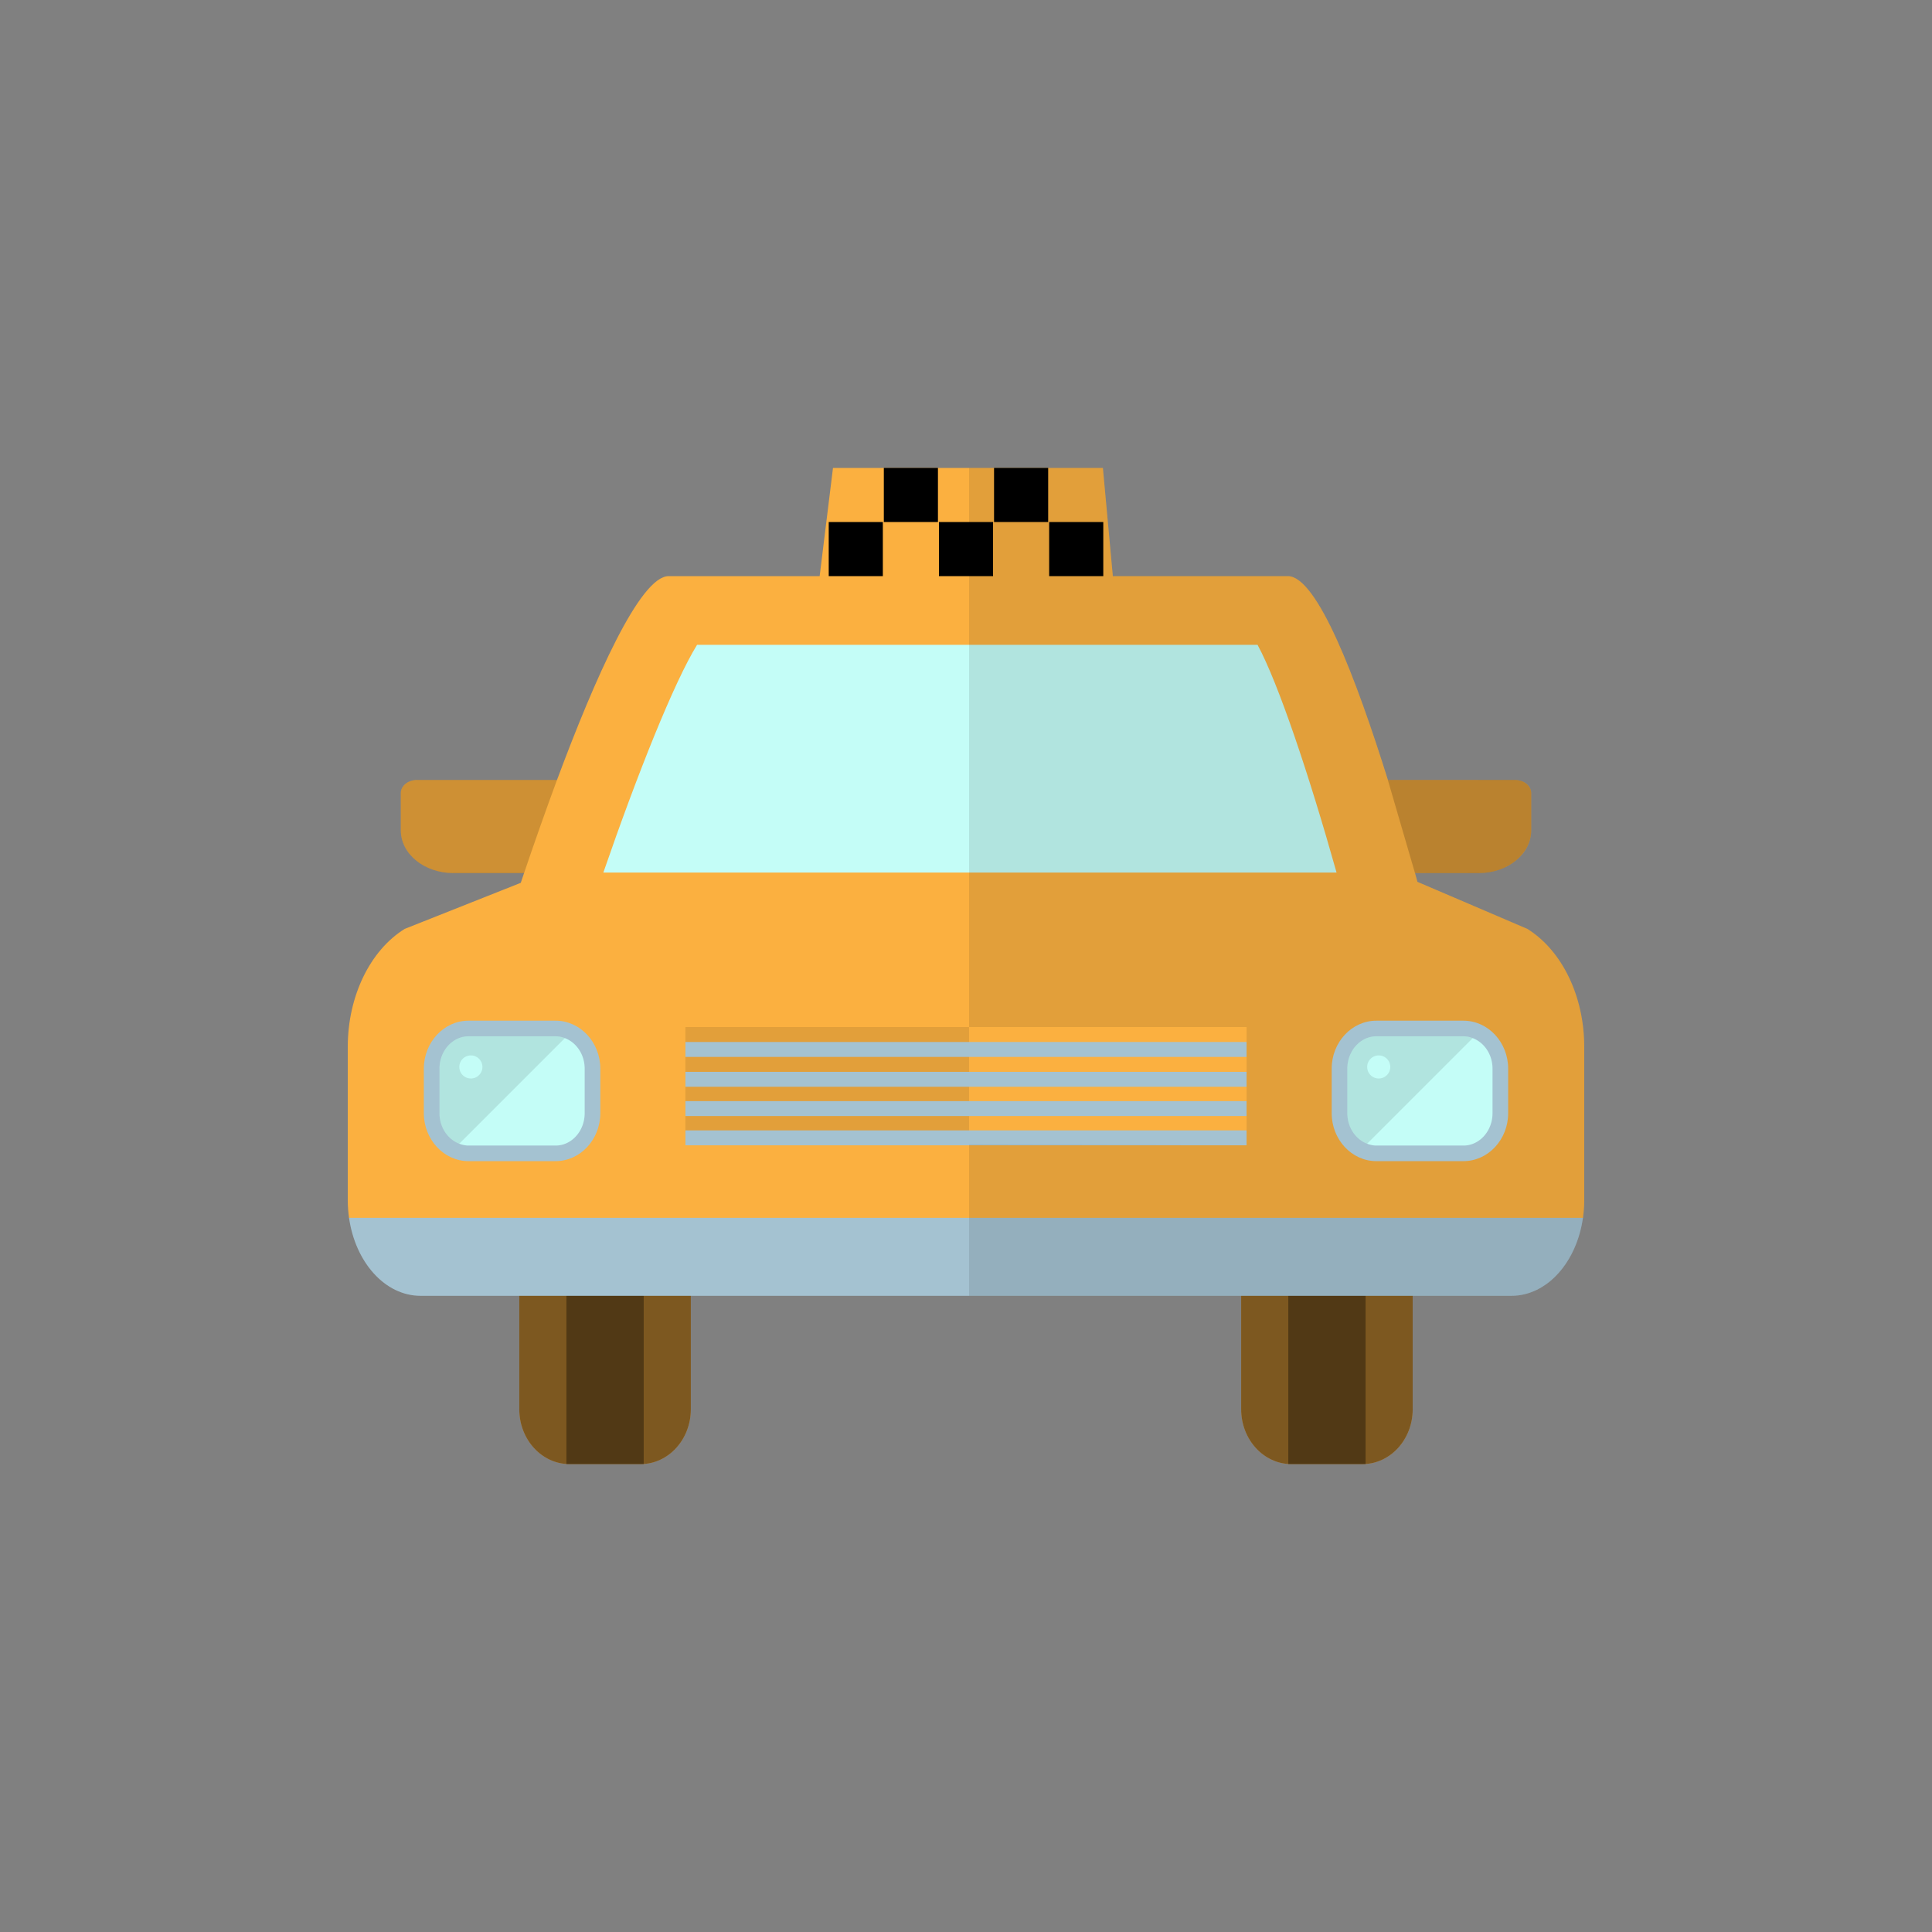 <svg data-bbox="36.001 48.437 128.001 103.126" viewBox="0 0 200 200" height="200" width="200" xmlns="http://www.w3.org/2000/svg" data-type="color">
    <rect x="0" y="0" width="200" height="200" fill="#808080" stroke="none"/>
    <g>
        <path d="M66.316 151.563h-7.359c-2.872 0-5.2-2.542-5.2-5.677v-25.318h17.757v25.318c0 3.134-2.327 5.677-5.198 5.677z" fill="#FBB040" data-color="1"/>
        <path d="M141.044 151.563h-7.359c-2.872 0-5.2-2.542-5.2-5.677v-25.318h17.757v25.318c.001 3.134-2.327 5.677-5.198 5.677z" fill="#FBB040" data-color="1"/>
        <g opacity=".5">
            <path d="M66.316 151.563h-7.359c-2.872 0-5.2-2.542-5.2-5.677v-25.318h17.757v25.318c0 3.134-2.327 5.677-5.198 5.677z"/>
            <path d="M141.044 151.563h-7.359c-2.872 0-5.2-2.542-5.2-5.677v-25.318h17.757v25.318c.001 3.134-2.327 5.677-5.198 5.677z"/>
        </g>
        <path opacity=".35" d="M66.636 131.146v20.417h-8v-20.417h8z"/>
        <path opacity=".35" d="M141.364 131.146v20.417h-8v-20.417h8z"/>
        <path d="M164 108.37v15.89c0 .62-.05 1.23-.13 1.81l-3.104 2.992-124.036-1.92-.599-1.072c-.08-.58-.13-1.19-.13-1.81v-15.89c0-5.22 2.29-9.97 5.89-12.21l12.02-4.77c.11-.33.22-.67.34-1.01h-7.34c-2.99 0-5.42-1.98-5.42-4.43v-3.84c0-.76.75-1.37 1.68-1.37h14.49c3.93-10.55 8.6-21.1 11.56-21.1h15.63l1.38-11.2h27.94l1.03 11.2h18.11c3.04 0 7.07 10.56 10.36 21.1h13.16c.93 0 1.68.61 1.68 1.37v3.84c0 2.45-2.42 4.43-5.42 4.43h-6.61c.09.31.17.61.25.91l11.38 4.87c3.599 2.24 5.889 6.99 5.889 12.21z" fill="#FBB040" data-color="1"/>
        <path d="M91.392 54.039v5.602H85.79v-5.602h5.602z"/>
        <path d="M97.096 48.437v5.602h-5.602v-5.602h5.602z"/>
        <path d="M102.801 54.039v5.602h-5.602v-5.602h5.602z"/>
        <path d="M108.507 48.437v5.602h-5.603v-5.602h5.603z"/>
        <path d="M114.211 54.039v5.602h-5.602v-5.602h5.602z"/>
        <path d="M100.316 126.07H36.132c.65 4.594 3.717 8.074 7.409 8.074H156.46c3.692 0 6.759-3.48 7.408-8.074h-63.552z" fill="#A4C2D1" data-color="2"/>
        <path opacity=".1" d="M100.316 118.502v-12.18H70.955v12.18h29.361z"/>
        <path fill="#A4C2D1" d="M129.045 110.957v1.545h-58.09v-1.545h58.09z" data-color="2"/>
        <path fill="#A4C2D1" d="M129.045 113.987v1.545h-58.09v-1.545h58.09z" data-color="2"/>
        <path fill="#A4C2D1" d="M129.045 117.017v1.545h-58.09v-1.545h58.09z" data-color="2"/>
        <path fill="#A4C2D1" d="M129.045 107.867v1.545h-58.09v-1.545h58.09z" data-color="2"/>
        <path d="M57.66 80.738c-1.23 3.33-2.4 6.66-3.41 9.65h-7.34c-2.99 0-5.42-1.99-5.42-4.44v-3.83c0-.76.75-1.38 1.68-1.38h14.49z" opacity=".18"/>
        <path d="M143.67 80.74l2.81 9.64 6.612.008c2.99 0 5.42-1.99 5.42-4.44v-3.83c0-.76-.75-1.38-1.68-1.38l-13.162.002z" opacity=".18"/>
        <path d="M130.183 66.752H72.16c-2.393 3.887-6.178 13.368-9.701 23.573h75.901c-2.837-10.085-6.003-19.539-8.177-23.573z" fill="#C4FDF7" data-color="3"/>
        <path d="M62.145 110.631v4.6c0 2.74-2.08 4.97-4.63 4.97h-9.02c-2.54 0-4.62-2.23-4.62-4.97v-4.6c0-2.74 2.08-4.97 4.62-4.97h9.02c2.55 0 4.63 2.23 4.63 4.97z" fill="#A4C2D1" data-color="2"/>
        <path d="M58.476 107.466a2.674 2.674 0 0 0-.956-.19H48.5c-1.656 0-3.005 1.505-3.005 3.356v4.599c0 1.475.863 2.717 2.05 3.166.302.114.62.191.955.191h9.02c1.658 0 3.006-1.506 3.006-3.357v-4.599c0-1.476-.863-2.718-2.05-3.166z" fill="#C4FDF7" data-color="3"/>
        <path d="M57.515 107.276h-9.02c-1.65 0-3 1.5-3 3.36v4.59c0 1.48.86 2.72 2.05 3.17l10.93-10.93c-.3-.11-.62-.19-.96-.19zm-8.77 4.37a1.195 1.195 0 0 1 0-2.39 1.195 1.195 0 1 1 0 2.39z" opacity=".1"/>
        <path d="M158.11 96.16l-11.383-4.867-.251-.913h6.618c2.992 0 5.418-1.985 5.418-4.434v-3.834c0-.761-.753-1.377-1.681-1.377h-13.174c-3.277-10.547-7.312-21.094-10.35-21.094h-18.105l-1.032-11.204h-13.852v57.884h28.729v12.24l-28.729-.06v15.645h56.144c3.692 0 6.759-3.48 7.408-8.074.084-.588.132-1.192.132-1.812v-15.889c-.002-5.218-2.294-9.972-5.892-12.211z" opacity=".1"/>
        <path d="M156.125 110.631v4.6c0 2.74-2.08 4.97-4.63 4.97h-9.02c-2.54 0-4.62-2.23-4.62-4.97v-4.6c0-2.74 2.08-4.97 4.62-4.97h9.02c2.55 0 4.63 2.23 4.63 4.97z" fill="#A4C2D1" data-color="2"/>
        <path d="M152.456 107.466a2.674 2.674 0 0 0-.956-.19h-9.02c-1.656 0-3.005 1.505-3.005 3.356v4.599c0 1.475.863 2.717 2.05 3.166.302.114.62.191.955.191h9.02c1.658 0 3.006-1.506 3.006-3.357v-4.599c0-1.476-.863-2.718-2.05-3.166z" fill="#C4FDF7" data-color="3"/>
        <path d="M151.495 107.276h-9.02c-1.65 0-3 1.5-3 3.36v4.59c0 1.48.86 2.72 2.05 3.17l10.93-10.93c-.3-.11-.62-.19-.96-.19zm-8.77 4.37a1.195 1.195 0 0 1 0-2.39 1.195 1.195 0 1 1 0 2.39z" opacity=".1"/>
    </g>
</svg>
